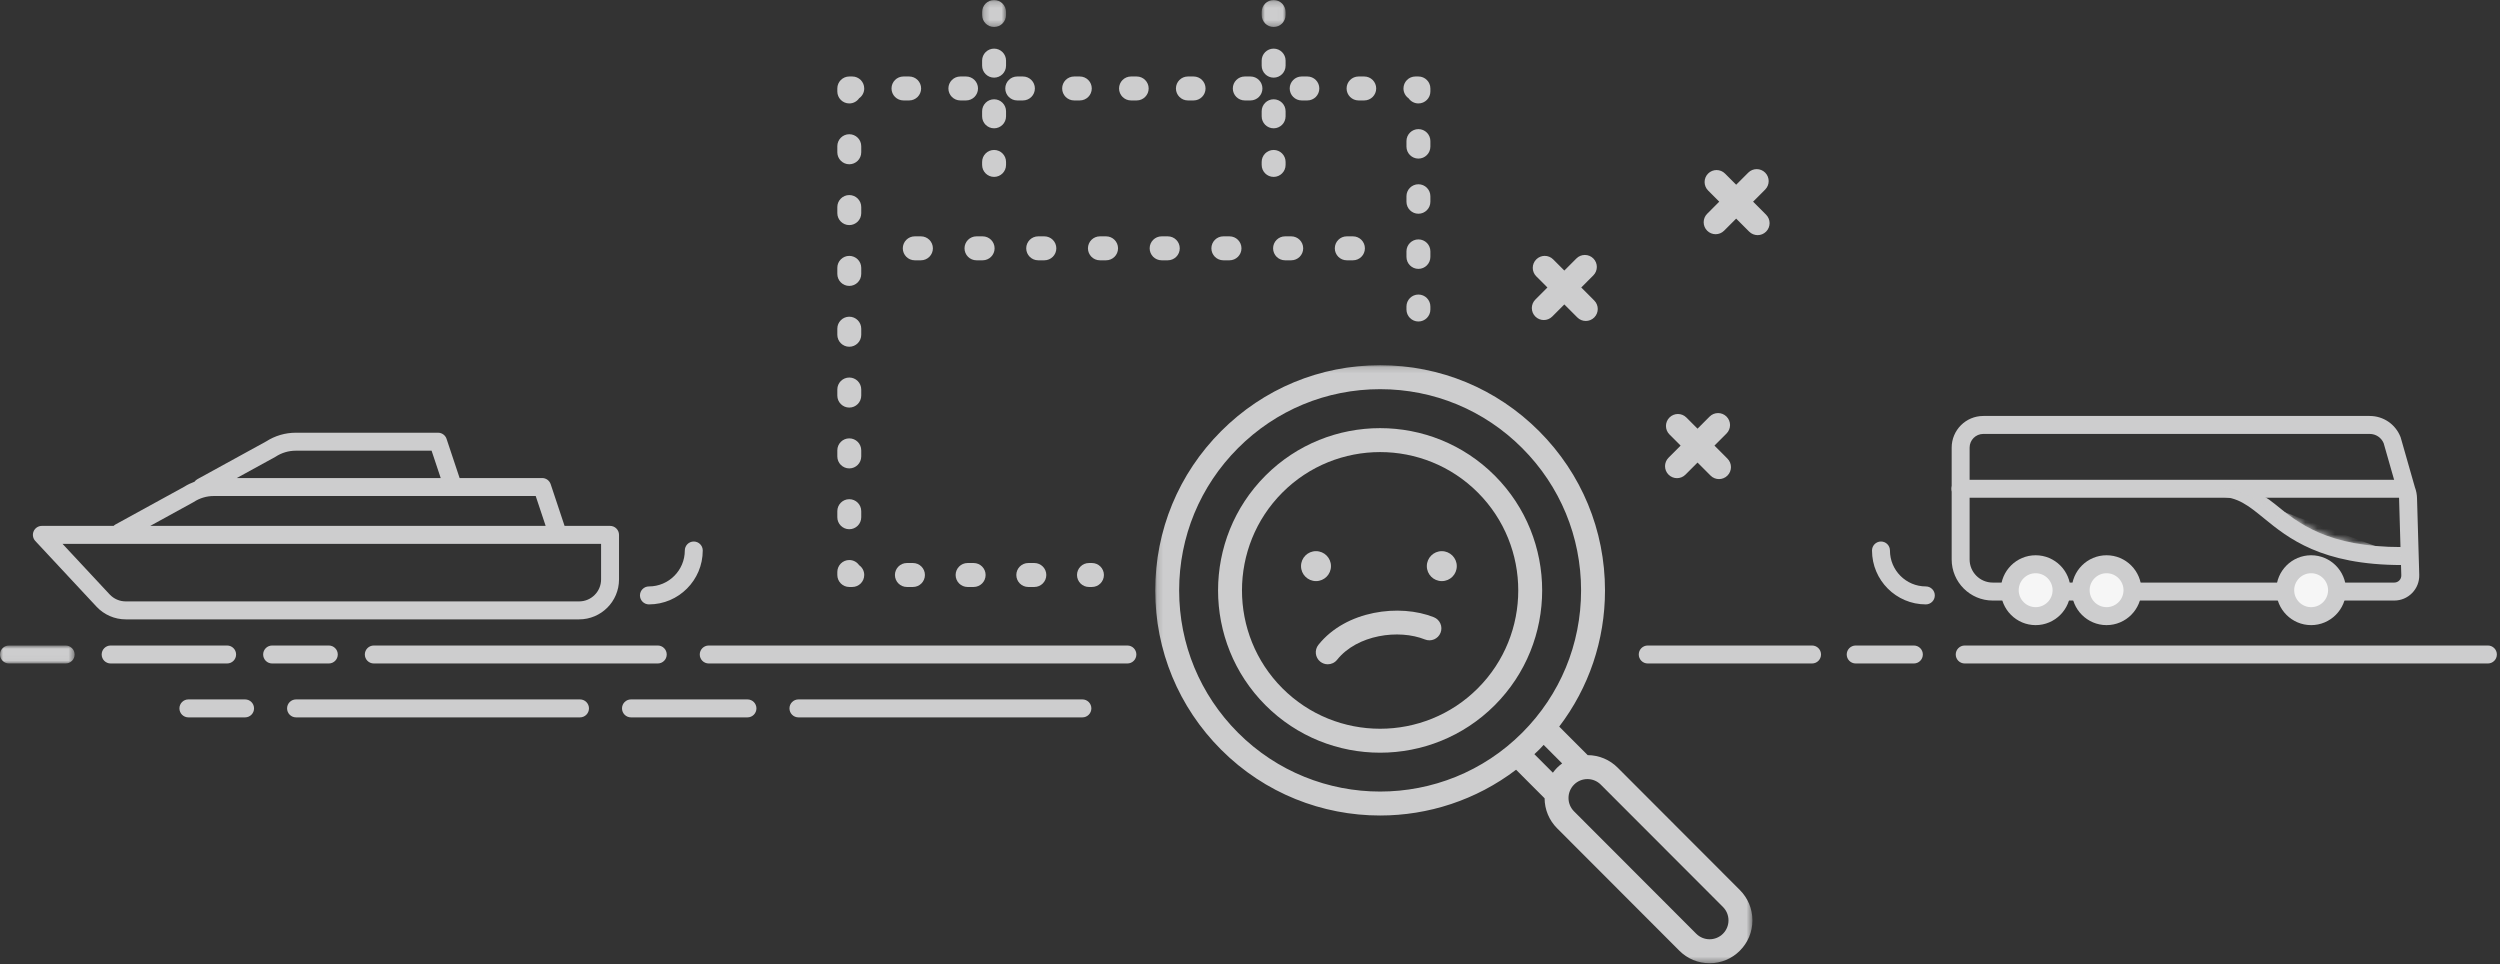 <?xml version="1.0" encoding="UTF-8"?>
<svg width="420px" height="162px" viewBox="0 0 420 162" version="1.1" xmlns="http://www.w3.org/2000/svg" xmlns:xlink="http://www.w3.org/1999/xlink">
    <rect x="0" y="0" width="420" height="162" fill="#333333" stroke="none"/>
    <!-- Generator: sketchtool 52.3 (67297) - http://www.bohemiancoding.com/sketch -->
    <title>7BD90CF7-C3E1-48D8-AD86-8762F659420F</title>
    <desc>Created with sketchtool.</desc>
    <defs>
        <polygon id="path-1" points="0.211 0.177 4.23 0.177 4.23 4.705 0.211 4.705"></polygon>
        <polygon id="path-3" points="0.956 0.177 4.975 0.177 4.975 4.705 0.956 4.705"></polygon>
        <polygon id="path-5" points="0 0.956 12.536 0.956 12.536 3.975 0 3.975"></polygon>
        <polygon id="path-7" points="0.155 0.151 100.484 0.151 100.484 100.617 0.155 100.617"></polygon>
        <path d="M0.558,0.616 C0.558,1.45 1.234,2.125 2.066,2.125 C5.148,2.125 7.003,3.64 9.572,5.738 C13.633,9.055 19.195,13.596 32.767,13.596 C33.599,13.596 34.274,12.921 34.274,12.088 C34.274,11.254 33.599,10.579 32.767,10.579 C20.27,10.579 15.394,6.596 11.477,3.399 C8.774,1.191 6.163,0.086 2.01,0.086 C1.659,0.086 1.346,0.032 1.101,0.032 C0.766,0.032 0.558,0.134 0.558,0.616" id="path-9"></path>
    </defs>
    <g id="Page-1" stroke="none" stroke-width="1" fill="none" fill-rule="evenodd">
        <g id="Datumsök-utan-träffar---Wireframe/Design---Desktop" transform="translate(-493, -291)">
            <g id="Group-132" transform="translate(493, 290)">
                <g id="Group-119" transform="translate(0, 0.829)">
                    <path d="M238.295,54.183 C237.186,54.183 236.285,53.281 236.285,52.171 L236.285,51.668 C236.285,50.557 237.186,49.655 238.295,49.655 C239.404,49.655 240.305,50.557 240.305,51.668 L240.305,52.171 C240.305,53.281 239.404,54.183 238.295,54.183" id="Fill-1" fill="#CDCDCE"></path>
                    <path d="M238.295,26.814 C237.186,26.814 236.285,25.912 236.285,24.802 L236.285,23.875 C236.285,22.764 237.186,21.863 238.295,21.863 C239.404,21.863 240.305,22.764 240.305,23.875 L240.305,24.802 C240.305,25.912 239.404,26.814 238.295,26.814 M238.295,36.078 C237.186,36.078 236.285,35.177 236.285,34.065 L236.285,33.14 C236.285,32.029 237.186,31.127 238.295,31.127 C239.404,31.127 240.305,32.029 240.305,33.14 L240.305,34.065 C240.305,35.177 239.404,36.078 238.295,36.078 M238.295,45.343 C237.186,45.343 236.285,44.442 236.285,43.33 L236.285,42.404 C236.285,41.293 237.186,40.391 238.295,40.391 C239.404,40.391 240.305,41.293 240.305,42.404 L240.305,43.33 C240.305,44.442 239.404,45.343 238.295,45.343" id="Fill-3" fill="#CDCDCE"></path>
                    <path d="M238.295,17.549 C237.612,17.549 237.009,17.207 236.645,16.686 C236.125,16.322 235.783,15.718 235.783,15.034 C235.783,13.923 236.683,13.021 237.793,13.021 L238.295,13.021 C239.404,13.021 240.305,13.923 240.305,15.034 L240.305,15.537 C240.305,16.648 239.404,17.549 238.295,17.549" id="Fill-5" fill="#CDCDCE"></path>
                    <path d="M152.739,17.046 L151.783,17.046 C150.673,17.046 149.774,16.144 149.774,15.034 C149.774,13.923 150.673,13.021 151.783,13.021 L152.739,13.021 C153.848,13.021 154.749,13.923 154.749,15.034 C154.749,16.144 153.848,17.046 152.739,17.046 M162.296,17.046 L161.34,17.046 C160.23,17.046 159.33,16.144 159.33,15.034 C159.33,13.923 160.23,13.021 161.34,13.021 L162.296,13.021 C163.405,13.021 164.305,13.923 164.305,15.034 C164.305,16.144 163.405,17.046 162.296,17.046 M171.851,17.046 L170.895,17.046 C169.786,17.046 168.886,16.144 168.886,15.034 C168.886,13.923 169.786,13.021 170.895,13.021 L171.851,13.021 C172.961,13.021 173.861,13.923 173.861,15.034 C173.861,16.144 172.961,17.046 171.851,17.046 M181.409,17.046 L180.453,17.046 C179.344,17.046 178.443,16.144 178.443,15.034 C178.443,13.923 179.344,13.021 180.453,13.021 L181.409,13.021 C182.519,13.021 183.418,13.923 183.418,15.034 C183.418,16.144 182.519,17.046 181.409,17.046 M190.965,17.046 L190.01,17.046 C188.899,17.046 188,16.144 188,15.034 C188,13.923 188.899,13.021 190.01,13.021 L190.965,13.021 C192.074,13.021 192.975,13.923 192.975,15.034 C192.975,16.144 192.074,17.046 190.965,17.046 M200.523,17.046 L199.566,17.046 C198.457,17.046 197.556,16.144 197.556,15.034 C197.556,13.923 198.457,13.021 199.566,13.021 L200.523,13.021 C201.632,13.021 202.532,13.923 202.532,15.034 C202.532,16.144 201.632,17.046 200.523,17.046 M210.078,17.046 L209.123,17.046 C208.013,17.046 207.113,16.144 207.113,15.034 C207.113,13.923 208.013,13.021 209.123,13.021 L210.078,13.021 C211.188,13.021 212.088,13.923 212.088,15.034 C212.088,16.144 211.188,17.046 210.078,17.046 M219.636,17.046 L218.68,17.046 C217.57,17.046 216.67,16.144 216.67,15.034 C216.67,13.923 217.57,13.021 218.68,13.021 L219.636,13.021 C220.746,13.021 221.645,13.923 221.645,15.034 C221.645,16.144 220.746,17.046 219.636,17.046 M229.192,17.046 L228.237,17.046 C227.126,17.046 226.227,16.144 226.227,15.034 C226.227,13.923 227.126,13.021 228.237,13.021 L229.192,13.021 C230.301,13.021 231.202,13.923 231.202,15.034 C231.202,16.144 230.301,17.046 229.192,17.046" id="Fill-7" fill="#CDCDCE"></path>
                    <path d="M142.679,17.549 C141.57,17.549 140.67,16.648 140.67,15.537 L140.67,15.034 C140.67,13.923 141.57,13.021 142.679,13.021 L143.182,13.021 C144.291,13.021 145.191,13.923 145.191,15.034 C145.191,15.718 144.85,16.322 144.329,16.686 C143.966,17.207 143.363,17.549 142.679,17.549" id="Fill-9" fill="#CDCDCE"></path>
                    <path d="M142.679,27.768 C141.57,27.768 140.67,26.867 140.67,25.756 L140.67,24.733 C140.67,23.623 141.57,22.721 142.679,22.721 C143.789,22.721 144.689,23.623 144.689,24.733 L144.689,25.756 C144.689,26.867 143.789,27.768 142.679,27.768 M142.679,37.987 C141.57,37.987 140.67,37.086 140.67,35.974 L140.67,34.953 C140.67,33.841 141.57,32.941 142.679,32.941 C143.789,32.941 144.689,33.841 144.689,34.953 L144.689,35.974 C144.689,37.086 143.789,37.987 142.679,37.987 M142.679,48.205 C141.57,48.205 140.67,47.305 140.67,46.193 L140.67,45.172 C140.67,44.06 141.57,43.159 142.679,43.159 C143.789,43.159 144.689,44.06 144.689,45.172 L144.689,46.193 C144.689,47.305 143.789,48.205 142.679,48.205 M142.679,58.425 C141.57,58.425 140.67,57.524 140.67,56.413 L140.67,55.391 C140.67,54.28 141.57,53.378 142.679,53.378 C143.789,53.378 144.689,54.28 144.689,55.391 L144.689,56.413 C144.689,57.524 143.789,58.425 142.679,58.425 M142.679,68.644 C141.57,68.644 140.67,67.742 140.67,66.631 L140.67,65.609 C140.67,64.498 141.57,63.597 142.679,63.597 C143.789,63.597 144.689,64.498 144.689,65.609 L144.689,66.631 C144.689,67.742 143.789,68.644 142.679,68.644 M142.679,78.863 C141.57,78.863 140.67,77.962 140.67,76.85 L140.67,75.829 C140.67,74.717 141.57,73.817 142.679,73.817 C143.789,73.817 144.689,74.717 144.689,75.829 L144.689,76.85 C144.689,77.962 143.789,78.863 142.679,78.863 M142.679,89.082 C141.57,89.082 140.67,88.181 140.67,87.07 L140.67,86.048 C140.67,84.936 141.57,84.035 142.679,84.035 C143.789,84.035 144.689,84.936 144.689,86.048 L144.689,87.07 C144.689,88.181 143.789,89.082 142.679,89.082" id="Fill-11" fill="#CDCDCE"></path>
                    <path d="M143.182,98.783 L142.679,98.783 C141.57,98.783 140.67,97.881 140.67,96.77 L140.67,96.267 C140.67,95.157 141.57,94.255 142.679,94.255 C143.363,94.255 143.966,94.597 144.329,95.118 C144.85,95.483 145.191,96.086 145.191,96.77 C145.191,97.881 144.291,98.783 143.182,98.783" id="Fill-13" fill="#CDCDCE"></path>
                    <path d="M153.378,98.783 L152.358,98.783 C151.249,98.783 150.348,97.881 150.348,96.77 C150.348,95.66 151.249,94.758 152.358,94.758 L153.378,94.758 C154.487,94.758 155.387,95.66 155.387,96.77 C155.387,97.881 154.487,98.783 153.378,98.783 M163.573,98.783 L162.555,98.783 C161.444,98.783 160.545,97.881 160.545,96.77 C160.545,95.66 161.444,94.758 162.555,94.758 L163.573,94.758 C164.684,94.758 165.583,95.66 165.583,96.77 C165.583,97.881 164.684,98.783 163.573,98.783 M173.77,98.783 L172.75,98.783 C171.641,98.783 170.741,97.881 170.741,96.77 C170.741,95.66 171.641,94.758 172.75,94.758 L173.77,94.758 C174.879,94.758 175.78,95.66 175.78,96.77 C175.78,97.881 174.879,98.783 173.77,98.783" id="Fill-15" fill="#CDCDCE"></path>
                    <path d="M183.449,98.783 L182.946,98.783 C181.837,98.783 180.937,97.881 180.937,96.77 C180.937,95.66 181.837,94.758 182.946,94.758 L183.449,94.758 C184.558,94.758 185.458,95.66 185.458,96.77 C185.458,97.881 184.558,98.783 183.449,98.783" id="Fill-17" fill="#CDCDCE"></path>
                    <path d="M154.716,43.902 L153.679,43.902 C152.569,43.902 151.67,43.001 151.67,41.89 C151.67,40.779 152.569,39.877 153.679,39.877 L154.716,39.877 C155.826,39.877 156.726,40.779 156.726,41.89 C156.726,43.001 155.826,43.902 154.716,43.902 M165.084,43.902 L164.048,43.902 C162.938,43.902 162.038,43.001 162.038,41.89 C162.038,40.779 162.938,39.877 164.048,39.877 L165.084,39.877 C166.194,39.877 167.093,40.779 167.093,41.89 C167.093,43.001 166.194,43.902 165.084,43.902 M175.453,43.902 L174.415,43.902 C173.306,43.902 172.405,43.001 172.405,41.89 C172.405,40.779 173.306,39.877 174.415,39.877 L175.453,39.877 C176.562,39.877 177.463,40.779 177.463,41.89 C177.463,43.001 176.562,43.902 175.453,43.902 M185.821,43.902 L184.784,43.902 C183.674,43.902 182.775,43.001 182.775,41.89 C182.775,40.779 183.674,39.877 184.784,39.877 L185.821,39.877 C186.932,39.877 187.831,40.779 187.831,41.89 C187.831,43.001 186.932,43.902 185.821,43.902 M196.19,43.902 L195.153,43.902 C194.044,43.902 193.143,43.001 193.143,41.89 C193.143,40.779 194.044,39.877 195.153,39.877 L196.19,39.877 C197.3,39.877 198.199,40.779 198.199,41.89 C198.199,43.001 197.3,43.902 196.19,43.902 M206.558,43.902 L205.521,43.902 C204.412,43.902 203.512,43.001 203.512,41.89 C203.512,40.779 204.412,39.877 205.521,39.877 L206.558,39.877 C207.667,39.877 208.568,40.779 208.568,41.89 C208.568,43.001 207.667,43.902 206.558,43.902 M216.926,43.902 L215.89,43.902 C214.779,43.902 213.88,43.001 213.88,41.89 C213.88,40.779 214.779,39.877 215.89,39.877 L216.926,39.877 C218.037,39.877 218.936,40.779 218.936,41.89 C218.936,43.001 218.037,43.902 216.926,43.902 M227.295,43.902 L226.258,43.902 C225.149,43.902 224.248,43.001 224.248,41.89 C224.248,40.779 225.149,39.877 226.258,39.877 L227.295,39.877 C228.405,39.877 229.304,40.779 229.304,41.89 C229.304,43.001 228.405,43.902 227.295,43.902" id="Fill-19" fill="#CDCDCE"></path>
                    <g id="Group-23" transform="translate(164.785, 0)">
                        <mask id="mask-2" fill="white">
                            <use xlink:href="#path-1"></use>
                        </mask>
                        <g id="Clip-22"></g>
                        <path d="M2.221,4.705 C1.111,4.705 0.211,3.803 0.211,2.692 L0.211,2.189 C0.211,1.078 1.111,0.177 2.221,0.177 C3.33,0.177 4.23,1.078 4.23,2.189 L4.23,2.692 C4.23,3.803 3.33,4.705 2.221,4.705" id="Fill-21" fill="#CDCDCE" mask="url(#mask-2)"></path>
                    </g>
                    <path d="M167.005,13.216 C165.896,13.216 164.996,12.314 164.996,11.204 L164.996,10.352 C164.996,9.241 165.896,8.34 167.005,8.34 C168.115,8.34 169.015,9.241 169.015,10.352 L169.015,11.204 C169.015,12.314 168.115,13.216 167.005,13.216 M167.005,21.727 C165.896,21.727 164.996,20.826 164.996,19.715 L164.996,18.864 C164.996,17.753 165.896,16.851 167.005,16.851 C168.115,16.851 169.015,17.753 169.015,18.864 L169.015,19.715 C169.015,20.826 168.115,21.727 167.005,21.727" id="Fill-24" fill="#CDCDCE"></path>
                    <path d="M167.005,29.89 C165.896,29.89 164.996,28.989 164.996,27.878 L164.996,27.375 C164.996,26.264 165.896,25.363 167.005,25.363 C168.115,25.363 169.015,26.264 169.015,27.375 L169.015,27.878 C169.015,28.989 168.115,29.89 167.005,29.89" id="Fill-26" fill="#CDCDCE"></path>
                    <g id="Group-30" transform="translate(211.005, 0)">
                        <mask id="mask-4" fill="white">
                            <use xlink:href="#path-3"></use>
                        </mask>
                        <g id="Clip-29"></g>
                        <path d="M2.965,4.705 C1.856,4.705 0.956,3.803 0.956,2.692 L0.956,2.189 C0.956,1.078 1.856,0.177 2.965,0.177 C4.075,0.177 4.975,1.078 4.975,2.189 L4.975,2.692 C4.975,3.803 4.075,4.705 2.965,4.705" id="Fill-28" fill="#CDCDCE" mask="url(#mask-4)"></path>
                    </g>
                    <path d="M213.97,13.216 C212.861,13.216 211.961,12.314 211.961,11.204 L211.961,10.352 C211.961,9.241 212.861,8.34 213.97,8.34 C215.079,8.34 215.98,9.241 215.98,10.352 L215.98,11.204 C215.98,12.314 215.079,13.216 213.97,13.216 M213.97,21.727 C212.861,21.727 211.961,20.826 211.961,19.715 L211.961,18.864 C211.961,17.753 212.861,16.851 213.97,16.851 C215.079,16.851 215.98,17.753 215.98,18.864 L215.98,19.715 C215.98,20.826 215.079,21.727 213.97,21.727" id="Fill-31" fill="#CDCDCE"></path>
                    <path d="M213.97,29.89 C212.861,29.89 211.961,28.989 211.961,27.878 L211.961,27.375 C211.961,26.264 212.861,25.363 213.97,25.363 C215.079,25.363 215.98,26.264 215.98,27.375 L215.98,27.878 C215.98,28.989 215.079,29.89 213.97,29.89" id="Fill-33" fill="#CDCDCE"></path>
                    <path d="M276.818,110.126 L304.427,110.126" id="Fill-35" fill="#CDCDCE"></path>
                    <path d="M304.426,111.635 L276.818,111.635 C275.986,111.635 275.311,110.959 275.311,110.126 C275.311,109.293 275.986,108.617 276.818,108.617 L304.426,108.617 C305.258,108.617 305.933,109.293 305.933,110.126 C305.933,110.959 305.258,111.635 304.426,111.635" id="Fill-37" fill="#CDCDCE"></path>
                    <path d="M330.072,110.126 L417.967,110.126" id="Fill-39" fill="#CDCDCE"></path>
                    <path d="M417.967,111.635 L330.071,111.635 C329.239,111.635 328.564,110.959 328.564,110.126 C328.564,109.293 329.239,108.617 330.071,108.617 L417.967,108.617 C418.799,108.617 419.474,109.293 419.474,110.126 C419.474,110.959 418.799,111.635 417.967,111.635" id="Fill-41" fill="#CDCDCE"></path>
                    <path d="M119.067,110.126 L189.402,110.126" id="Fill-43" fill="#CDCDCE"></path>
                    <path d="M189.402,111.635 L119.067,111.635 C118.235,111.635 117.56,110.959 117.56,110.126 C117.56,109.293 118.235,108.617 119.067,108.617 L189.402,108.617 C190.234,108.617 190.909,109.293 190.909,110.126 C190.909,110.959 190.234,111.635 189.402,111.635" id="Fill-45" fill="#CDCDCE"></path>
                    <path d="M18.589,110.126 L38.159,110.126" id="Fill-47" fill="#CDCDCE"></path>
                    <path d="M38.158,111.635 L18.588,111.635 C17.756,111.635 17.081,110.959 17.081,110.126 C17.081,109.293 17.756,108.617 18.588,108.617 L38.158,108.617 C38.99,108.617 39.665,109.293 39.665,110.126 C39.665,110.959 38.99,111.635 38.158,111.635" id="Fill-49" fill="#CDCDCE"></path>
                    <path d="M45.718,110.126 L55.24,110.126" id="Fill-51" fill="#CDCDCE"></path>
                    <path d="M55.24,111.635 L45.717,111.635 C44.885,111.635 44.21,110.959 44.21,110.126 C44.21,109.293 44.885,108.617 45.717,108.617 L55.24,108.617 C56.072,108.617 56.747,109.293 56.747,110.126 C56.747,110.959 56.072,111.635 55.24,111.635" id="Fill-53" fill="#CDCDCE"></path>
                    <path d="M1.507,110.126 L11.03,110.126" id="Fill-55" fill="#CDCDCE"></path>
                    <g id="Group-59" transform="translate(0, 107.66)">
                        <mask id="mask-6" fill="white">
                            <use xlink:href="#path-5"></use>
                        </mask>
                        <g id="Clip-58"></g>
                        <path d="M11.029,3.975 L1.507,3.975 C0.675,3.975 -0,3.298 -0,2.465 C-0,1.632 0.675,0.956 1.507,0.956 L11.029,0.956 C11.862,0.956 12.536,1.632 12.536,2.465 C12.536,3.298 11.862,3.975 11.029,3.975" id="Fill-57" fill="#CDCDCE" mask="url(#mask-6)"></path>
                    </g>
                    <path d="M62.799,110.126 L110.503,110.126" id="Fill-60" fill="#CDCDCE"></path>
                    <path d="M110.503,111.635 L62.799,111.635 C61.967,111.635 61.291,110.959 61.291,110.126 C61.291,109.293 61.967,108.617 62.799,108.617 L110.503,108.617 C111.335,108.617 112.01,109.293 112.01,110.126 C112.01,110.959 111.335,111.635 110.503,111.635" id="Fill-62" fill="#CDCDCE"></path>
                    <path d="M106.005,119.181 L125.575,119.181" id="Fill-64" fill="#CDCDCE"></path>
                    <path d="M125.575,120.691 L106.004,120.691 C105.172,120.691 104.497,120.014 104.497,119.181 C104.497,118.348 105.172,117.672 106.004,117.672 L125.575,117.672 C126.407,117.672 127.082,118.348 127.082,119.181 C127.082,120.014 126.407,120.691 125.575,120.691" id="Fill-66" fill="#CDCDCE"></path>
                    <path d="M31.651,119.181 L41.173,119.181" id="Fill-68" fill="#CDCDCE"></path>
                    <path d="M41.173,120.691 L31.65,120.691 C30.818,120.691 30.143,120.014 30.143,119.181 C30.143,118.348 30.818,117.672 31.65,117.672 L41.173,117.672 C42.005,117.672 42.68,118.348 42.68,119.181 C42.68,120.014 42.005,120.691 41.173,120.691" id="Fill-70" fill="#CDCDCE"></path>
                    <path d="M49.737,119.181 L97.441,119.181" id="Fill-72" fill="#CDCDCE"></path>
                    <path d="M97.441,120.691 L49.736,120.691 C48.904,120.691 48.229,120.014 48.229,119.181 C48.229,118.348 48.904,117.672 49.736,117.672 L97.441,117.672 C98.273,117.672 98.948,118.348 98.948,119.181 C98.948,120.014 98.273,120.691 97.441,120.691" id="Fill-74" fill="#CDCDCE"></path>
                    <path d="M134.139,119.181 L181.843,119.181" id="Fill-76" fill="#CDCDCE"></path>
                    <path d="M181.843,120.691 L134.138,120.691 C133.306,120.691 132.631,120.014 132.631,119.181 C132.631,118.348 133.306,117.672 134.138,117.672 L181.843,117.672 C182.674,117.672 183.35,118.348 183.35,119.181 C183.35,120.014 182.674,120.691 181.843,120.691" id="Fill-78" fill="#CDCDCE"></path>
                    <path d="M311.757,110.126 L321.532,110.126" id="Fill-80" fill="#CDCDCE"></path>
                    <path d="M321.531,111.635 L311.757,111.635 C310.925,111.635 310.249,110.959 310.249,110.126 C310.249,109.293 310.925,108.617 311.757,108.617 L321.531,108.617 C322.363,108.617 323.038,109.293 323.038,110.126 C323.038,110.959 322.363,111.635 321.531,111.635" id="Fill-82" fill="#CDCDCE"></path>
                    <path d="M265.65,48.47 L267.679,46.438 C268.464,45.653 268.464,44.379 267.679,43.592 C266.894,42.807 265.623,42.807 264.837,43.592 L262.808,45.625 L260.934,43.748 C260.149,42.961 258.878,42.961 258.093,43.748 C257.307,44.534 257.307,45.808 258.093,46.594 L259.967,48.47 L257.936,50.503 C257.151,51.288 257.151,52.561 257.936,53.348 C258.329,53.741 258.843,53.938 259.357,53.938 C259.871,53.938 260.386,53.741 260.778,53.348 L262.808,51.316 L264.993,53.503 C265.385,53.897 265.899,54.093 266.413,54.093 C266.927,54.093 267.441,53.897 267.834,53.503 C268.619,52.717 268.619,51.444 267.834,50.658 L265.65,48.47 Z" id="Fill-84" fill="#CDCDCE"></path>
                    <path d="M296.703,36.239 L294.517,34.052 L296.548,32.019 C297.333,31.232 297.333,29.959 296.548,29.174 C295.762,28.387 294.491,28.387 293.707,29.174 L291.676,31.206 L289.803,29.33 C289.018,28.544 287.746,28.544 286.961,29.33 C286.176,30.115 286.176,31.389 286.961,32.175 L288.834,34.052 L286.805,36.084 C286.02,36.87 286.02,38.144 286.805,38.929 C287.198,39.322 287.712,39.519 288.226,39.519 C288.74,39.519 289.254,39.322 289.647,38.929 L291.676,36.897 L293.861,39.084 C294.253,39.478 294.768,39.674 295.282,39.674 C295.797,39.674 296.31,39.478 296.703,39.084 C297.488,38.299 297.488,37.025 296.703,36.239" id="Fill-86" fill="#CDCDCE"></path>
                    <path d="M288.028,75.035 L290.057,73.002 C290.842,72.216 290.842,70.943 290.057,70.157 C289.272,69.371 288.001,69.371 287.215,70.157 L285.186,72.189 L283.312,70.313 C282.527,69.526 281.256,69.526 280.471,70.313 C279.685,71.098 279.685,72.372 280.471,73.158 L282.345,75.035 L280.315,77.067 C279.53,77.853 279.53,79.126 280.315,79.912 C280.708,80.305 281.222,80.502 281.736,80.502 C282.25,80.502 282.765,80.305 283.157,79.912 L285.186,77.88 L287.372,80.068 C287.764,80.462 288.278,80.658 288.792,80.658 C289.306,80.658 289.82,80.462 290.213,80.068 C290.998,79.283 290.998,78.009 290.213,77.223 L288.028,75.035 Z" id="Fill-88" fill="#CDCDCE"></path>
                    <path d="M248.278,115.801 C239.224,124.868 224.493,124.866 215.441,115.801 C206.39,106.736 206.39,91.986 215.441,82.92 C219.967,78.388 225.913,76.121 231.86,76.121 C237.805,76.121 243.751,78.388 248.278,82.92 C257.33,91.986 257.33,106.736 248.278,115.801 M251.12,80.074 C240.498,69.44 223.218,69.442 212.599,80.074 C201.98,90.709 201.98,108.013 212.599,118.647 C217.908,123.964 224.885,126.624 231.86,126.624 C238.835,126.624 245.81,123.964 251.12,118.647 C261.739,108.013 261.739,90.709 251.12,80.074" id="Fill-90" fill="#CDCDCE"></path>
                    <g id="Group-94" transform="translate(193.923, 61.377)">
                        <mask id="mask-8" fill="white">
                            <use xlink:href="#path-7"></use>
                        </mask>
                        <g id="Clip-93"></g>
                        <path d="M95.534,95.662 C94.296,96.899 92.284,96.9 91.045,95.662 L70.517,75.104 C69.917,74.505 69.586,73.706 69.586,72.857 C69.586,72.008 69.917,71.21 70.517,70.609 C71.136,69.99 71.948,69.68 72.762,69.68 C73.574,69.68 74.386,69.99 75.005,70.609 L95.534,91.165 C96.134,91.767 96.464,92.565 96.464,93.414 C96.464,94.262 96.134,95.061 95.534,95.662 Z M63.853,65.496 C64.118,65.244 64.39,64.997 64.651,64.736 C64.911,64.475 65.159,64.204 65.412,63.937 L66.832,65.36 L66.831,65.361 L67.063,65.593 L67.198,65.727 L67.455,65.985 L67.596,66.127 L68.517,67.05 C68.223,67.266 67.938,67.499 67.674,67.763 C67.411,68.028 67.177,68.312 66.961,68.608 L65.598,67.245 C65.552,67.197 65.506,67.151 65.462,67.108 L63.853,65.496 Z M14.063,61.891 C7.686,55.505 4.174,47.015 4.174,37.984 C4.174,28.954 7.686,20.465 14.063,14.079 C20.44,7.692 28.918,4.176 37.937,4.176 C46.954,4.176 55.432,7.692 61.809,14.079 C68.186,20.465 71.698,28.954 71.698,37.984 C71.698,47.015 68.186,55.505 61.809,61.891 C48.645,75.072 27.228,75.07 14.063,61.891 Z M98.376,88.32 L77.847,67.763 C76.501,66.415 74.713,65.668 72.81,65.656 L69.997,62.84 C69.951,62.792 69.905,62.746 69.861,62.703 L68.023,60.863 C73.011,54.314 75.717,46.36 75.717,37.984 C75.717,27.879 71.787,18.378 64.651,11.233 C57.515,4.086 48.028,0.151 37.937,0.151 C27.845,0.151 18.357,4.086 11.222,11.233 C4.085,18.378 0.155,27.879 0.155,37.984 C0.155,48.09 4.085,57.591 11.222,64.736 C18.587,72.112 28.262,75.799 37.937,75.799 C45.997,75.799 54.053,73.229 60.779,68.108 L62.433,69.765 L62.432,69.766 L62.665,69.998 L62.799,70.132 L63.056,70.39 L63.197,70.531 L65.569,72.906 C65.581,74.813 66.328,76.603 67.674,77.95 L88.203,98.508 C89.562,99.869 91.368,100.617 93.289,100.617 C95.211,100.617 97.018,99.869 98.376,98.509 C99.735,97.148 100.484,95.339 100.484,93.414 C100.484,91.49 99.735,89.681 98.376,88.32 Z" id="Fill-92" fill="#CDCDCE" mask="url(#mask-8)"></path>
                    </g>
                    <path d="M242.236,97.797 L242.219,97.797 C240.833,97.797 239.707,96.671 239.707,95.282 C239.707,93.892 240.833,92.766 242.219,92.766 C243.607,92.766 244.739,93.892 244.739,95.282 C244.739,96.671 243.623,97.797 242.236,97.797" id="Fill-95" fill="#CDCDCE"></path>
                    <path d="M221.092,97.797 C219.704,97.797 218.572,96.671 218.572,95.282 C218.572,93.892 219.689,92.766 221.076,92.766 L221.092,92.766 C222.48,92.766 223.604,93.892 223.604,95.282 C223.604,96.671 222.48,97.797 221.092,97.797" id="Fill-97" fill="#CDCDCE"></path>
                    <path d="M333.189,73.071 C331.924,73.071 330.895,74.102 330.895,75.369 L330.895,94.161 C330.895,96.302 332.634,98.043 334.773,98.043 L402.238,98.043 C402.559,98.043 402.86,97.917 403.085,97.686 C403.309,97.455 403.429,97.152 403.42,96.829 L403.047,83.95 C403.04,83.637 402.98,83.341 402.87,83.062 C402.852,83.016 402.836,82.969 402.823,82.922 L400.455,74.628 C400.056,73.679 399.142,73.071 398.11,73.071 L333.189,73.071 Z M402.238,101.062 L334.773,101.062 C330.973,101.062 327.881,97.966 327.881,94.161 L327.881,75.369 C327.881,72.437 330.262,70.053 333.189,70.053 L398.11,70.053 C400.41,70.053 402.442,71.438 403.285,73.581 C403.302,73.627 403.318,73.673 403.332,73.72 L405.702,82.026 C405.925,82.617 406.046,83.238 406.06,83.871 L406.434,96.748 C406.462,97.898 406.039,98.976 405.242,99.795 C404.445,100.612 403.377,101.062 402.238,101.062 Z" id="Fill-99" fill="#CDCDCE"></path>
                    <path d="M346.343,99.323 C346.343,96.915 344.394,94.965 341.989,94.965 C339.584,94.965 337.636,96.915 337.636,99.323 C337.636,101.731 339.584,103.683 341.989,103.683 C344.394,103.683 346.343,101.731 346.343,99.323" id="Fill-101" fill="#F6F6F6"></path>
                    <path d="M341.989,96.474 C340.419,96.474 339.143,97.753 339.143,99.323 C339.143,100.896 340.419,102.174 341.989,102.174 C343.558,102.174 344.835,100.896 344.835,99.323 C344.835,97.753 343.558,96.474 341.989,96.474 M341.989,105.192 C338.758,105.192 336.129,102.56 336.129,99.323 C336.129,96.087 338.758,93.455 341.989,93.455 C345.221,93.455 347.85,96.087 347.85,99.323 C347.85,102.56 345.221,105.192 341.989,105.192" id="Fill-103" fill="#CDCDCE"></path>
                    <path d="M358.257,99.323 C358.257,96.915 356.308,94.965 353.903,94.965 C351.499,94.965 349.55,96.915 349.55,99.323 C349.55,101.731 351.499,103.683 353.903,103.683 C356.308,103.683 358.257,101.731 358.257,99.323" id="Fill-105" fill="#F6F6F6"></path>
                    <path d="M353.903,96.474 C352.334,96.474 351.058,97.753 351.058,99.323 C351.058,100.896 352.334,102.174 353.903,102.174 C355.473,102.174 356.75,100.896 356.75,99.323 C356.75,97.753 355.473,96.474 353.903,96.474 M353.903,105.192 C350.672,105.192 348.043,102.56 348.043,99.323 C348.043,96.087 350.672,93.455 353.903,93.455 C357.135,93.455 359.764,96.087 359.764,99.323 C359.764,102.56 357.135,105.192 353.903,105.192" id="Fill-107" fill="#CDCDCE"></path>
                    <path d="M392.624,99.323 C392.624,96.915 390.675,94.965 388.27,94.965 C385.865,94.965 383.917,96.915 383.917,99.323 C383.917,101.731 385.865,103.683 388.27,103.683 C390.675,103.683 392.624,101.731 392.624,99.323" id="Fill-109" fill="#F6F6F6"></path>
                    <path d="M388.27,96.474 C386.7,96.474 385.424,97.753 385.424,99.323 C385.424,100.896 386.7,102.174 388.27,102.174 C389.839,102.174 391.116,100.896 391.116,99.323 C391.116,97.753 389.839,96.474 388.27,96.474 M388.27,105.192 C385.038,105.192 382.41,102.56 382.41,99.323 C382.41,96.087 385.038,93.455 388.27,93.455 C391.502,93.455 394.131,96.087 394.131,99.323 C394.131,102.56 391.502,105.192 388.27,105.192" id="Fill-111" fill="#CDCDCE"></path>
                    <path d="M329.359,82.286 L403.163,82.286" id="Fill-113" fill="#CDCDCE"></path>
                    <path d="M403.163,83.795 L329.36,83.795 C328.528,83.795 327.852,83.119 327.852,82.286 C327.852,81.453 328.528,80.777 329.36,80.777 L403.163,80.777 C403.995,80.777 404.67,81.453 404.67,82.286 C404.67,83.119 403.995,83.795 403.163,83.795" id="Fill-115" fill="#CDCDCE"></path>
                    <path d="M403.533,95.097 C389.961,95.097 384.399,90.554 380.336,87.238 C377.768,85.14 375.913,83.626 372.831,83.626 C371.999,83.626 371.324,82.95 371.324,82.116 C371.324,81.283 371.943,81.585 372.775,81.585 C376.929,81.585 379.539,82.692 382.243,84.899 C386.159,88.097 391.035,92.079 403.533,92.079 C404.365,92.079 405.04,92.755 405.04,93.588 C405.04,94.421 404.365,95.097 403.533,95.097" id="Fill-117" fill="#CDCDCE"></path>
                </g>
                <g id="Group-122" transform="translate(370.766, 82.329)">
                    <mask id="mask-10" fill="white">
                        <use xlink:href="#path-9"></use>
                    </mask>
                    <g id="Clip-121"></g>
                    <path d="M2.066,0.616 C11.23,0.616 11.23,12.087 32.768,12.087" id="Fill-120" fill="#CDCDCE" mask="url(#mask-10)"></path>
                </g>
                <g id="Group-131" transform="translate(5.024, 73.274)" fill="#CDCDCE">
                    <path d="M318.517,29.265 C313.53,29.265 309.474,25.203 309.474,20.209 C309.474,19.376 310.149,18.7 310.981,18.7 C311.813,18.7 312.488,19.376 312.488,20.209 C312.488,23.538 315.192,26.246 318.517,26.246 C319.349,26.246 320.024,26.922 320.024,27.755 C320.024,28.588 319.349,29.265 318.517,29.265" id="Fill-123"></path>
                    <path d="M111.531,18.7 C110.699,18.7 110.024,19.376 110.024,20.209 C110.024,23.538 107.32,26.246 103.995,26.246 C103.163,26.246 102.488,26.922 102.488,27.755 C102.488,28.588 103.163,29.265 103.995,29.265 C108.982,29.265 113.038,25.203 113.038,20.209 C113.038,19.376 112.363,18.7 111.531,18.7" id="Fill-125"></path>
                    <path d="M95.957,25.073 C95.957,27.106 94.304,28.761 92.273,28.761 L16.092,28.761 C15.075,28.761 14.093,28.334 13.399,27.59 L5.478,19.092 L95.957,19.092 L95.957,25.073 Z M27.426,12.118 C27.459,12.1 27.491,12.081 27.523,12.06 C28.532,11.403 29.703,11.055 30.906,11.055 L84.974,11.055 L86.645,16.074 L20.218,16.074 L27.426,12.118 Z M41.189,4.506 C41.222,4.487 41.255,4.467 41.287,4.447 C42.297,3.79 43.468,3.442 44.671,3.442 L67.483,3.442 L69.014,8.036 L34.754,8.036 L41.189,4.506 Z M97.464,16.074 L89.823,16.074 L87.49,9.069 C87.285,8.452 86.709,8.036 86.06,8.036 L72.191,8.036 L69.999,1.455 C69.794,0.839 69.219,0.423 68.57,0.423 L44.671,0.423 C42.902,0.423 41.183,0.929 39.694,1.883 L28.144,8.222 C27.945,8.331 27.783,8.481 27.658,8.653 C27.059,8.879 26.475,9.147 25.929,9.498 L14.378,15.835 C14.26,15.9 14.157,15.984 14.065,16.074 L2.01,16.074 C1.41,16.074 0.866,16.43 0.628,16.981 C0.388,17.532 0.498,18.173 0.907,18.612 L11.195,29.651 C12.458,31.004 14.243,31.78 16.092,31.78 L92.273,31.78 C95.967,31.78 98.971,28.771 98.971,25.073 L98.971,17.583 C98.971,16.75 98.296,16.074 97.464,16.074 Z" id="Fill-127"></path>
                    <path d="M218.037,39.326 C217.597,39.326 217.153,39.181 216.783,38.886 C215.916,38.191 215.776,36.925 216.469,36.057 C221.107,30.251 230.151,29.134 235.866,31.421 C236.897,31.834 237.398,33.004 236.986,34.037 C236.573,35.068 235.407,35.569 234.373,35.158 C229.97,33.394 222.985,34.344 219.607,38.571 C219.211,39.068 218.626,39.326 218.037,39.326" id="Fill-129"></path>
                </g>
            </g>
        </g>
    </g>
</svg>